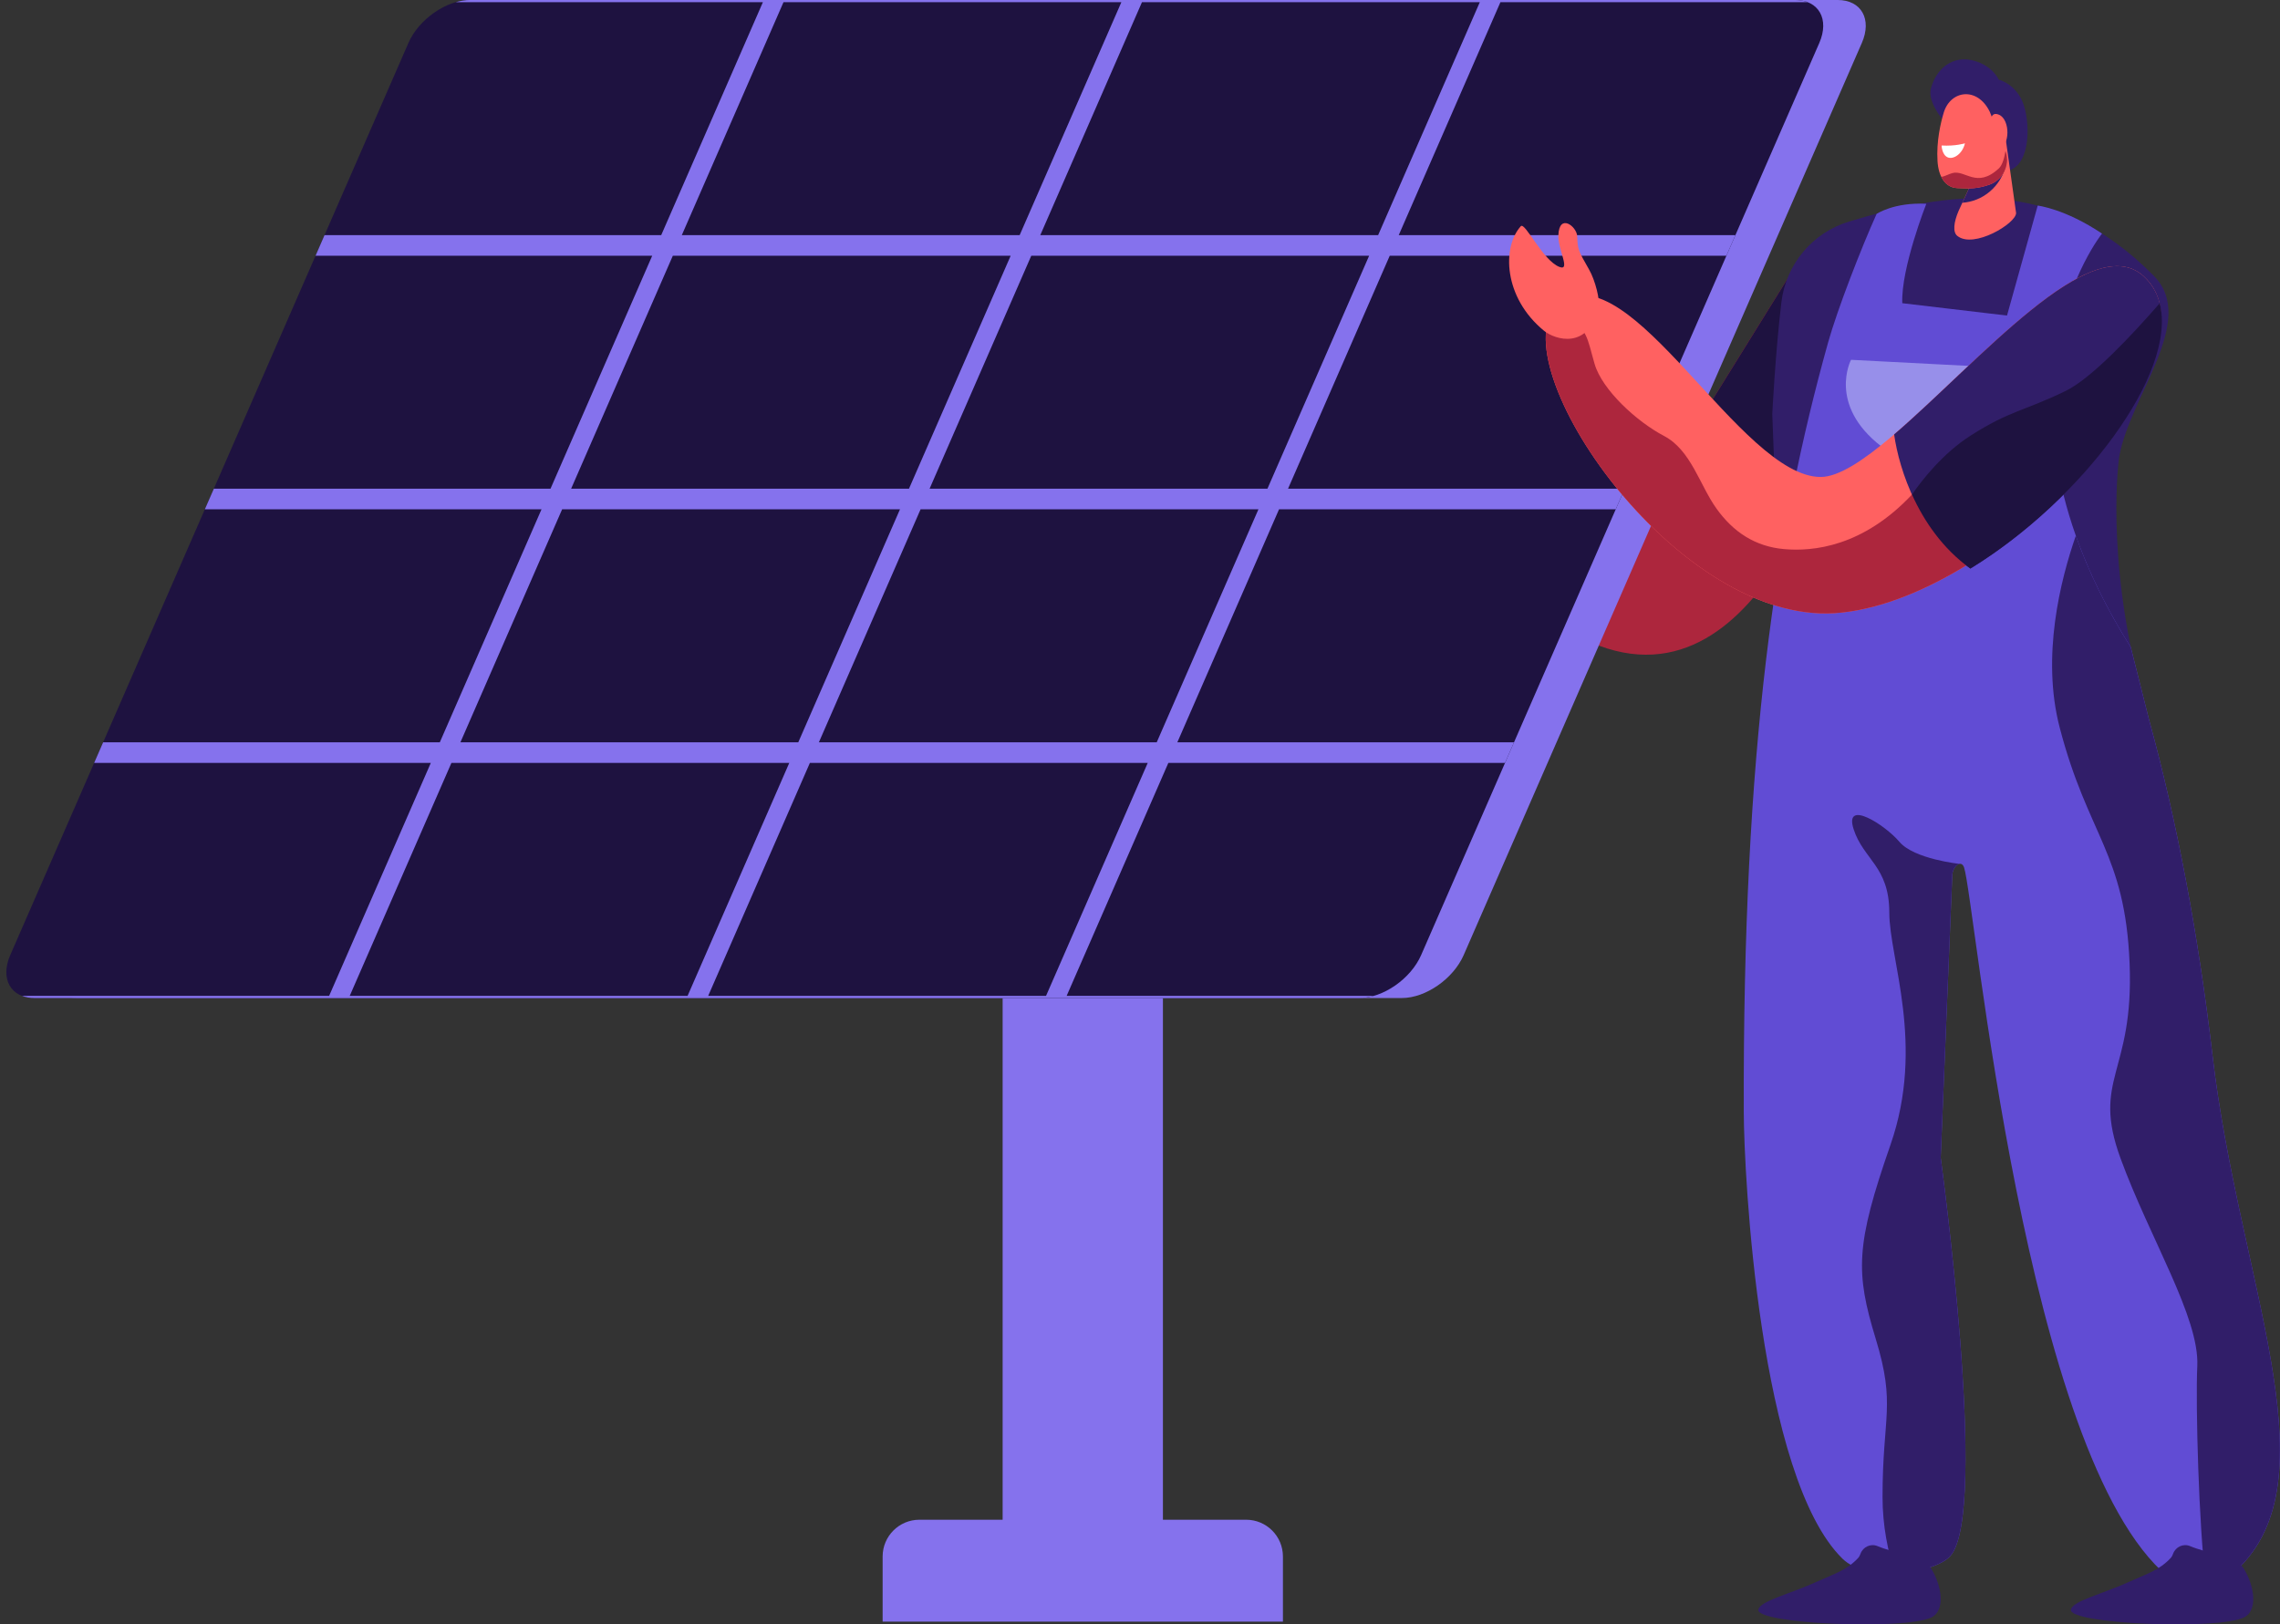 <?xml version="1.0" encoding="UTF-8"?><svg xmlns="http://www.w3.org/2000/svg" xmlns:xlink="http://www.w3.org/1999/xlink" height="615.4" preserveAspectRatio="xMidYMid meet" version="1.0" viewBox="-2.4 -0.0 863.6 615.4" width="863.6" zoomAndPan="magnify"><rect x="-2.4" y="-0.0" width="863.6" height="615.4" fill="#333333" stroke="none"/><defs><clipPath id="a"><path d="M 658 77 L 861.172 77 L 861.172 600 L 658 600 Z M 658 77"/></clipPath><clipPath id="b"><path d="M 663 585 L 733 585 L 733 615.379 L 663 615.379 Z M 663 585"/></clipPath><clipPath id="c"><path d="M 781 585 L 852 585 L 852 615.379 L 781 615.379 Z M 781 585"/></clipPath><clipPath id="d"><path d="M 774 202 L 861.172 202 L 861.172 600 L 774 600 Z M 774 202"/></clipPath></defs><g><g id="change1_1"><path d="M 681.863 93.977 L 619.789 194.062 C 619.789 194.062 588.672 111.934 565.934 112.359 C 543.191 112.789 557.289 224.809 600.191 243.367 C 667.516 272.488 695.492 155.746 695.492 155.746 L 681.863 93.977" fill="#ad263d"/></g><g id="change2_1"><path d="M 681.863 93.977 L 695.492 155.746 C 695.492 155.746 689.914 178.984 677.77 202.141 C 662.723 185.148 651.406 163.723 645.84 152.066 L 681.863 93.977" fill="#1e1240"/></g><g id="change3_4"><path d="M 733.238 45.035 C 733.238 45.035 727.68 38.484 728.969 33.547 C 730.965 25.906 737.371 20.746 745.344 23.02 C 752.586 25.078 754.66 30.176 754.66 30.176 C 754.66 30.176 761.582 31.824 764.195 39.945 C 766.812 48.062 766.535 64.574 756.422 64.918 C 746.309 65.262 733.238 45.035 733.238 45.035" fill="#311e69"/></g><g id="change3_5"><path d="M 672.473 273.293 C 672.305 244.859 668.891 156.84 668.891 156.84 C 668.891 156.84 670.039 133.707 672.344 114.48 C 674.066 100.113 684.117 88.121 697.965 83.938 C 734.988 72.75 775.148 65.688 813.422 104.5 C 830.086 121.398 804.199 150.312 800.297 173.086 C 800.297 173.086 794.781 209.711 808.672 262.359 C 789.52 274.406 714.426 278.617 672.473 273.293" fill="#311e69"/></g><g id="change4_1"><path d="M 757.273 52.414 L 761.238 80.688 C 761.273 84.621 745.188 94.352 738.98 89.371 C 737.164 87.914 737.676 84.145 739.391 80.059 L 749.59 57.824 L 757.273 52.414" fill="#ff6161"/></g><g id="change3_6"><path d="M 747.539 62.293 C 751.875 61.527 757.797 60.406 757.797 60.406 C 757.797 60.406 757.41 67.312 751.363 72.504 C 748.16 75.25 744.422 76.566 740.879 76.812 L 747.539 62.293" fill="#311e69"/></g><g id="change4_2"><path d="M 751.273 42.352 L 757.348 57.566 C 758.949 62.738 756.156 68.254 751.031 69.992 C 746.938 71.383 744.238 71.562 738.867 71.254 C 734.391 70.996 731.844 66.879 731.477 61.059 C 730.996 53.508 732.703 46.414 733.828 42.672 C 736.395 34.141 746.59 32.727 751.273 42.352" fill="#ff6161"/></g><g id="change4_3"><path d="M 751.578 50.086 C 751.73 49.078 751.73 48.066 751.664 47.055 C 751.547 45.129 751.812 42.238 754.758 43.465 C 759.039 45.25 759.117 55.543 754.406 56.621 C 750.91 57.426 751.199 52.613 751.578 50.086" fill="#ff6161"/></g><g id="change5_1"><path d="M 741.871 54.293 C 741.871 54.293 738.254 55.434 733.023 55.121 C 733.023 55.121 733.098 58.516 735.223 59.559 C 737.348 60.605 740.902 58.41 741.871 54.293" fill="#fff"/></g><g id="change1_2"><path d="M 737.121 65.562 C 742.027 64.254 746.277 71.539 754.66 63.848 C 756.227 62.414 756.895 59.164 757.215 57.234 L 757.348 57.566 C 758.949 62.738 756.156 68.254 751.031 69.992 C 746.938 71.383 744.238 71.562 738.867 71.254 C 736.137 71.098 734.129 69.5 732.891 66.961 C 733.785 67.043 735.621 65.965 737.121 65.562" fill="#ad263d"/></g><g clip-path="url(#a)" id="change6_1"><path d="M 690.016 129.801 C 693.523 117.25 702.602 93.895 708.41 81.035 C 708.41 81.035 714.953 76.578 727.23 77.195 C 727.23 77.195 717.602 101.648 718.133 114.859 L 757.797 119.543 L 769.426 77.883 C 769.426 77.883 779.77 79.074 793.785 88.492 C 793.785 88.492 744.594 149.762 804.684 245.211 L 811.562 272.516 C 822.129 310.844 830.352 354.602 835.676 400.133 C 845.461 483.824 880.812 557.551 846.52 593.066 C 841.617 598.148 824.953 602.43 818.766 597.293 C 764.438 552.215 745.672 341.223 741.551 328.688 C 740.523 325.559 737.449 327.977 737.074 331.25 L 732.676 438.582 C 732.676 438.582 751.113 572.883 736.34 589.441 C 730.375 596.129 704.836 599.648 695.492 590.496 C 663.898 559.547 658.164 444.648 658.094 421.449 C 657.66 283.398 670.285 200.441 690.016 129.801" fill="#614cd4"/></g><g id="change7_1"><path d="M 759.625 139.461 L 698.719 136.309 C 698.719 136.309 689.738 153.309 710.199 169.113 C 730.66 184.918 758.902 169.875 759.625 139.461" fill="#978fea"/></g><g clip-path="url(#b)" id="change3_2"><path d="M 685.785 599.203 C 692.367 596.184 697.031 594.953 701.508 590.113 C 701.809 589.785 702.07 589.262 702.293 588.645 C 703.254 585.988 706.195 584.633 708.797 585.742 C 714.906 588.34 726.469 589.969 729.039 594.145 C 733.312 601.094 734.34 610.129 729.27 612.699 C 719.578 617.609 662.672 615.262 663.605 609.793 C 664.164 606.508 675.906 603.734 685.785 599.203" fill="#311e69"/></g><g clip-path="url(#c)" id="change3_3"><path d="M 804.18 599.203 C 810.762 596.184 815.43 594.953 819.902 590.113 C 820.203 589.785 820.465 589.262 820.688 588.645 C 821.652 585.988 824.594 584.633 827.191 585.742 C 833.305 588.34 844.863 589.969 847.434 594.145 C 851.711 601.094 852.734 610.129 847.668 612.699 C 837.977 617.609 781.07 615.262 782 609.793 C 782.559 606.508 794.301 603.734 804.18 599.203" fill="#311e69"/></g><g id="change8_1"><path d="M 438.082 575.727 L 438.082 307.121 L 377.371 307.121 L 377.371 575.727 L 345.852 575.727 C 338.152 575.727 331.914 581.969 331.914 589.664 L 331.914 614.328 L 483.539 614.328 L 483.539 589.664 C 483.539 581.969 477.301 575.727 469.602 575.727 L 438.082 575.727" fill="#8572ed"/></g><g id="change8_2"><path d="M 528.609 378.09 L 26.777 378.09 C 17.785 378.09 13.676 370.801 17.602 361.809 L 168.41 16.277 C 172.336 7.285 182.809 -0.004 191.805 -0.004 L 693.637 -0.004 C 702.629 -0.004 706.738 7.285 702.812 16.277 L 552.004 361.809 C 548.078 370.801 537.605 378.09 528.609 378.09" fill="#8572ed"/></g><g id="change2_2"><path d="M 512.496 378.09 L 10.664 378.09 C 1.672 378.09 -2.438 370.801 1.488 361.809 L 152.297 16.277 C 156.223 7.285 166.695 -0.004 175.688 -0.004 L 677.523 -0.004 C 686.516 -0.004 690.625 7.285 686.699 16.277 L 535.891 361.809 C 531.965 370.801 521.492 378.09 512.496 378.09" fill="#1e1240"/></g><g id="change8_3"><path d="M 265.844 377.266 L 304.367 289.008 L 432.332 289.008 L 393.812 377.266 Z M 130.07 377.266 L 168.59 289.008 L 296.559 289.008 L 258.039 377.266 Z M 210.52 192.945 L 338.488 192.945 L 299.969 281.203 L 171.996 281.203 Z M 252.445 96.883 L 380.414 96.883 L 341.895 185.141 L 213.926 185.141 Z M 294.371 0.82 L 422.344 0.82 L 383.82 89.078 L 255.852 89.078 Z M 558.113 0.82 L 519.598 89.078 L 391.629 89.078 L 430.148 0.82 Z M 477.668 185.141 L 349.699 185.141 L 388.219 96.883 L 516.188 96.883 Z M 435.738 281.203 L 307.773 281.203 L 346.293 192.945 L 474.262 192.945 Z M 517.957 377.266 L 401.617 377.266 L 440.141 289.008 L 567.664 289.008 L 571.07 281.203 L 443.547 281.203 L 482.066 192.945 L 609.59 192.945 L 612.996 185.141 L 485.473 185.141 L 523.992 96.883 L 651.52 96.883 L 654.926 89.078 L 527.402 89.078 L 565.922 0.82 L 682.262 0.82 C 680.887 0.293 679.305 -0.004 677.523 -0.004 L 175.688 -0.004 C 173.906 -0.004 172.062 0.293 170.227 0.82 L 286.566 0.82 L 248.047 89.078 L 120.523 89.078 L 117.117 96.883 L 244.641 96.883 L 206.117 185.141 L 78.598 185.141 L 75.188 192.945 L 202.711 192.945 L 164.191 281.203 L 36.668 281.203 L 33.262 289.008 L 160.785 289.008 L 122.266 377.266 L 5.926 377.266 C 7.301 377.793 8.883 378.094 10.664 378.094 L 512.496 378.094 C 514.281 378.094 516.121 377.793 517.957 377.266" fill="#8572ed"/></g><g id="change4_4"><path d="M 809.512 104.602 C 782.738 80.336 714.531 180.691 687.215 180.691 C 657.012 180.691 615.25 96 588.918 114.504 C 562.586 133.008 630.281 236.203 692.473 232.289 C 754.66 228.379 841.301 133.41 809.512 104.602" fill="#ff6161"/></g><g id="change3_7"><path d="M 809.512 104.602 C 789.629 86.586 746.906 137.273 715.043 164.57 C 716.965 178.211 724.672 201.535 743.926 215.391 C 792.676 185.516 833.211 126.078 809.512 104.602" fill="#311e69"/></g><g id="change1_3"><path d="M 721.801 187.355 C 703.18 207.195 684.266 208.98 673.367 208.02 C 662.473 207.059 654.141 201.609 647.73 192.633 C 641.32 183.66 638.113 170.52 627.859 165.137 C 617.605 159.754 604.465 147.766 601.578 137.832 C 598.695 127.895 599.133 124.863 590.363 119.34 C 588.379 118.09 586.762 117.879 585.441 118.281 C 569.988 143.988 633.68 235.992 692.469 232.289 C 723.68 230.328 761.043 205.43 786.508 177.473 C 768.902 171.074 735.441 172.816 721.801 187.355" fill="#ad263d"/></g><g id="change4_5"><path d="M 603.098 116.598 C 603.781 113.742 601.785 106.113 599.535 102.176 C 595.238 94.645 595.238 94.645 594.984 89.41 C 594.805 85.789 588.16 80.594 587.863 89.199 C 587.684 94.512 592.633 102.785 588.277 101.121 C 581.926 98.691 575.238 83.93 573.637 85.699 C 566.477 93.641 567.07 112.691 582.383 125.27 C 586.719 128.836 599.277 132.512 603.098 116.598" fill="#ff6161"/></g><g id="change2_3"><path d="M 815.645 114.887 C 805.344 126.723 789.863 143.289 780.09 148.059 C 764.387 155.723 758.938 155.457 743.926 165.074 C 733.5 171.746 725.637 181.816 721.801 187.355 C 726.363 197.445 733.414 207.828 743.926 215.391 C 786.27 189.441 822.406 141.195 815.645 114.887" fill="#1e1240"/></g><g clip-path="url(#d)" id="change3_1"><path d="M 835.676 400.133 C 830.352 354.602 822.129 310.844 811.562 272.516 L 804.684 245.211 C 795.262 230.246 788.527 216.121 783.867 202.941 C 778.008 219.781 770.762 248.711 777.738 275.562 C 788.422 316.664 802.523 323.074 804.234 364.949 C 805.941 406.824 789.703 408.535 800.816 438.875 C 811.926 469.215 830.727 499.129 829.871 517.5 C 829.176 532.516 830.473 578.328 833.07 599.02 C 838.641 597.961 844.062 595.617 846.52 593.066 C 880.812 557.551 845.461 483.824 835.676 400.133" fill="#311e69"/></g><g id="change3_8"><path d="M 737.074 331.25 C 737.309 329.203 738.598 327.492 739.781 327.262 C 739.781 327.262 722.617 325.469 717.062 318.93 C 711.508 312.391 695.996 302.562 699.691 314.098 C 703.387 325.637 713.215 328.199 713.215 345.719 C 713.215 363.238 726.891 395.715 713.645 433.746 C 700.395 471.777 700.395 482.035 708.086 507.246 C 715.781 532.457 710.652 536.305 710.652 567.07 C 710.652 578.055 712.707 587.887 715.348 596 C 724.297 595.707 733.141 593.031 736.34 589.441 C 751.113 572.883 732.676 438.582 732.676 438.582 L 737.074 331.25" fill="#311e69"/></g></g></svg>
